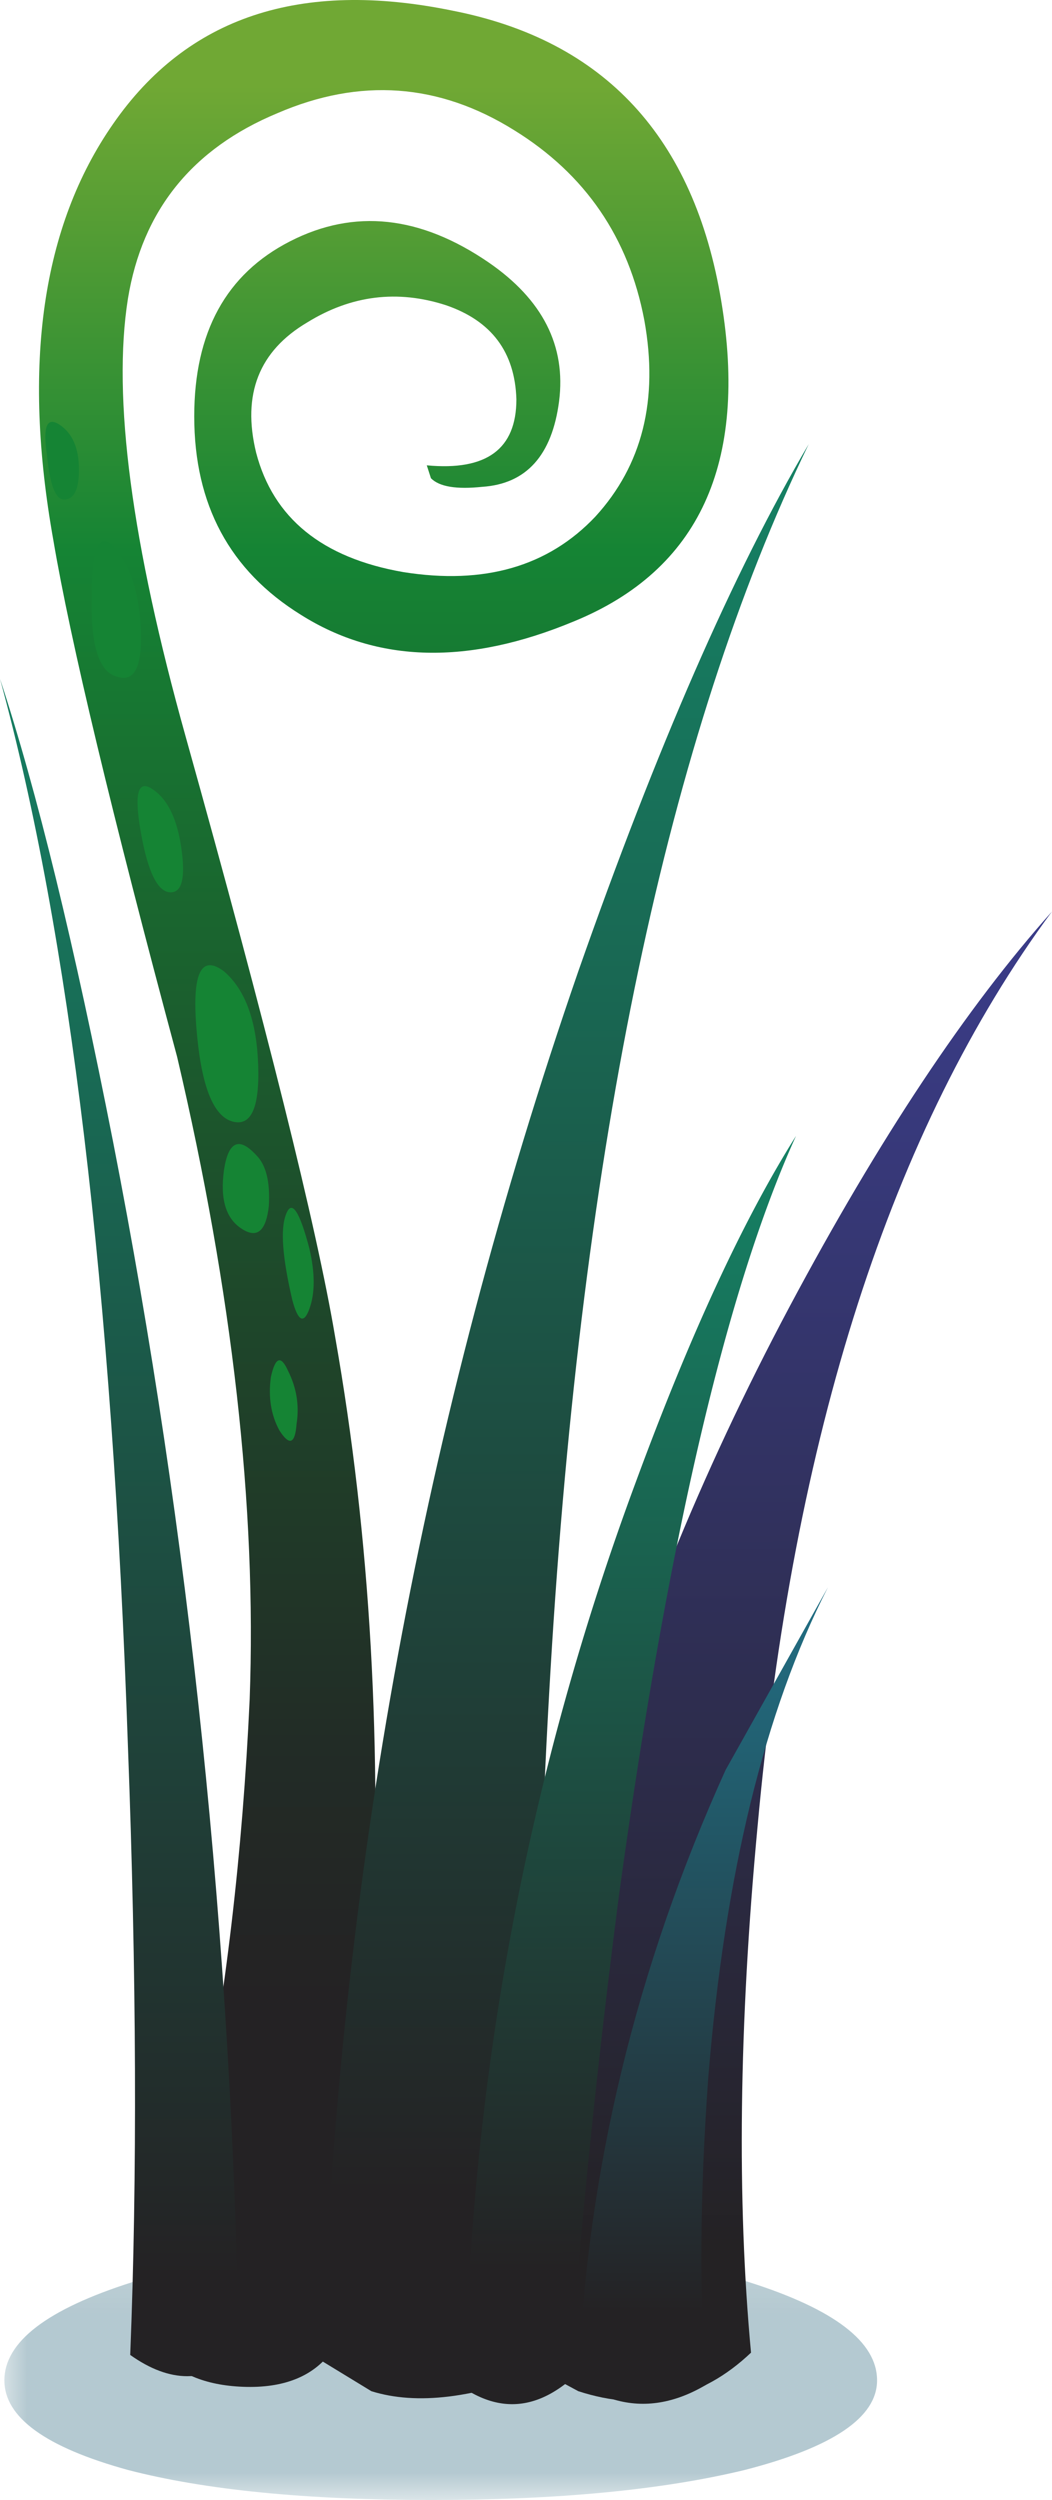 <svg xmlns="http://www.w3.org/2000/svg" viewBox="0 0 24.65 58.549"><defs><linearGradient id="e" y2="18.126" gradientUnits="userSpaceOnUse" x2="-20.556" gradientTransform="matrix(0 .8 .8 .001 0 46.84)" y1="18.126" x1="-52.581"><stop offset="0" stop-color="#242224"/><stop offset=".043" stop-color="#252329"/><stop offset=".698" stop-color="#353670"/><stop offset="1" stop-color="#3b3d8c"/></linearGradient><linearGradient id="f" y2="16.478" gradientUnits="userSpaceOnUse" x2="-35.592" gradientTransform="matrix(0 .8 .8 .001 0 46.84)" y1="16.478" x1="-54.142"><stop offset="0" stop-color="#242224"/><stop offset=".043" stop-color="#242629"/><stop offset=".698" stop-color="#225f70"/><stop offset="1" stop-color="#21758c"/></linearGradient><linearGradient id="g" y2="46.788" gradientUnits="userSpaceOnUse" x2="8.992" gradientTransform="matrix(.8 0 0 -.8 0 46.84)" y1="2.013" x1="8.992"><stop offset="0" stop-color="#70a834"/><stop offset=".243" stop-color="#158434"/><stop offset=".349" stop-color="#187231"/><stop offset=".639" stop-color="#1e472a"/><stop offset=".867" stop-color="#222c26"/><stop offset="1" stop-color="#242224"/></linearGradient><linearGradient id="h" y2="13.25" gradientUnits="userSpaceOnUse" x2="-9.363" gradientTransform="matrix(0 .8 .8 .001 0 46.84)" y1="13.25" x1="-51.363"><stop offset="0" stop-color="#242224"/><stop offset=".678" stop-color="#196853"/><stop offset="1" stop-color="#158466"/></linearGradient><linearGradient id="i" y2="14.777" gradientUnits="userSpaceOnUse" x2="-25.965" gradientTransform="matrix(0 .8 .8 .001 0 46.84)" y1="14.777" x1="-53.165"><stop offset="0" stop-color="#242224"/><stop offset=".678" stop-color="#196853"/><stop offset="1" stop-color="#158466"/></linearGradient><linearGradient id="j" y2="53.35" gradientUnits="userSpaceOnUse" x2="2.8" gradientTransform="matrix(.8 0 0 -.8 0 46.84)" y1="13.05" x1="2.8"><stop offset="0" stop-color="#158466"/><stop offset=".322" stop-color="#196853"/><stop offset="1" stop-color="#242224"/></linearGradient><clipPath id="a"><path d="M0-.16h17v5H0v-5z"/></clipPath><clipPath id="c"><path d="M0-.16h17v5H0v-5z"/></clipPath><clipPath id="d"><path d="M0 0h17v5H0V0z"/></clipPath><mask id="b"><g clip-path="url(#a)"><path d="M0-.16h17v5H0v-5z" fill-opacity=".309"/></g></mask></defs><g mask="url(#b)" transform="matrix(1.25 0 0 -1.25 0 58.549)"><g clip-path="url(#c)"><g clip-path="url(#d)" transform="translate(0 -.16)"><path d="M16.441 2.402c0-.695-.828-1.254-2.48-1.679C12.414.348 10.453.16 8.082.16 5.734.16 3.84.348 2.398.723.855 1.148.082 1.707.082 2.402c0 .719.797 1.332 2.398 1.84C4.055 4.746 5.973 5 8.238 5c2.27 0 4.203-.254 5.801-.758 1.602-.508 2.402-1.121 2.402-1.84z" fill-rule="evenodd" fill="#0d5069"/></g></g></g><path d="M14.801 22.359c1.679 3.148 3.32 5.613 4.918 7.402-3.012-4.082-4.852-9.8-5.52-17.16-.347-3.707-.387-6.988-.121-9.84-.93-.882-2.012-1.121-3.238-.722l-1.559.84c.344 6.722 2.184 13.214 5.52 19.48z" fill-rule="evenodd" fill="url(#e)" transform="matrix(1.25 0 0 -1.25 0 58.549)"/><path d="M13.602 13.679l1.918 3.422c-1.188-2.328-1.934-5.39-2.243-9.183-.156-2.157-.172-4.079-.039-5.758-.586-.348-1.16-.442-1.718-.281l-.68.363c.16 3.918 1.082 7.73 2.762 11.437z" fill-rule="evenodd" fill="url(#f)" transform="matrix(1.25 0 0 -1.25 0 58.549)"/><path d="M8.48 46.64c2.852-.558 4.532-2.375 5.04-5.441.507-3.039-.415-5.039-2.758-6-1.977-.824-3.684-.785-5.121.121-1.336.828-2 2.066-2 3.719 0 1.574.597 2.668 1.8 3.281 1.2.613 2.438.48 3.719-.398 1.012-.696 1.453-1.563 1.32-2.602-.132-1.012-.613-1.547-1.441-1.602-.48-.05-.801 0-.961.161L8 38.121c1.121-.106 1.68.304 1.68 1.238-.028.883-.465 1.469-1.321 1.762-.906.293-1.773.187-2.597-.321-.907-.535-1.227-1.347-.961-2.441.32-1.227 1.238-1.973 2.758-2.238 1.519-.242 2.718.105 3.601 1.039.879.961 1.188 2.187.918 3.679-.293 1.547-1.105 2.735-2.437 3.559-1.414.883-2.895.988-4.442.32-1.597-.664-2.531-1.824-2.801-3.476-.293-1.844.067-4.574 1.082-8.203C5 27.601 5.934 23.855 6.281 21.8c.664-3.761.891-7.746.68-11.961-.106-1.785-.359-4.148-.762-7.078-.344-.453-.894-.668-1.64-.64-.719.027-1.254.254-1.598.679 0 .293.254 1.641.758 4.039.508 2.559.828 5.282.961 8.161.132 3.601-.321 7.613-1.36 12.039-1.226 4.562-2 7.789-2.32 9.679C.414 40 .785 42.601 2.121 44.519c1.387 2 3.504 2.707 6.359 2.121z" fill-rule="evenodd" fill="url(#g)" transform="matrix(1.25 0 0 -1.25 0 58.549)"/><path d="M5.249 22.749c.503.434.766 1.166.801 2.201.034 1.032-.181 1.465-.65 1.3-.434-.166-.698-.898-.8-2.202-.098-1.265.116-1.7.649-1.299zM3.599 18.5c.332.23.551.684.648 1.348.103.704.02 1.05-.248 1.05-.298 0-.533-.464-.698-1.401-.166-.933-.069-1.265.298-.997zM2.749 12.9c.332.434.517 1.05.552 1.85.034.865-.151 1.231-.552 1.099-.43-.103-.63-.732-.6-1.899 0-1.201.2-1.553.6-1.05zM1.401 9.95c.298.202.449.548.449 1.05 0 .464-.116.699-.351.699-.2 0-.332-.351-.4-1.05-.098-.669 0-.899.302-.699zM7.251 29.248c.132.566.132 1.035 0 1.401-.132.366-.268.297-.401-.2-.234-1.001-.282-1.665-.151-2.002.132-.367.317-.098.552.8zM6.001 27.05c.234.23.332.63.298 1.196-.064.572-.264.753-.6.553-.401-.235-.548-.699-.45-1.403.102-.663.351-.78.752-.346zM6.747 32.099c.202.401.27.816.202 1.25-.035.469-.167.518-.402.151-.2-.366-.263-.786-.2-1.25.103-.468.235-.517.4-.151z" fill-rule="evenodd" fill="#158434"/><path d="M10.84 28.64c1.469 4.188 2.906 7.481 4.32 9.879-2.64-5.465-4.254-13.121-4.84-22.961-.293-4.933-.32-9.304-.082-13.117-1.332-.535-2.426-.668-3.277-.402l-.922.562c.293 8.957 1.895 17.641 4.801 26.039z" fill-rule="evenodd" fill="url(#h)" transform="matrix(1.25 0 0 -1.25 0 58.549)"/><path d="M11.922 19.082c1.012 2.746 2.012 4.906 3 6.476-1.309-2.879-2.414-7.625-3.32-14.238-.43-3.332-.735-6.359-.922-9.078-.641-.535-1.293-.59-1.961-.16a51.3 51.3 0 003.203 17z" fill-rule="evenodd" fill="url(#i)" transform="matrix(1.25 0 0 -1.25 0 58.549)"/><path d="M2.121 25.441C3.559 18.082 4.348 10.507 4.48 2.718c-.613-.531-1.292-.531-2.039 0 .133 3.336.118 7.137-.043 11.403-.293 8.558-1.093 15.226-2.398 20 .695-2.106 1.398-5 2.121-8.68z" fill-rule="evenodd" fill="url(#j)" transform="matrix(1.25 0 0 -1.25 0 58.549)"/></svg>